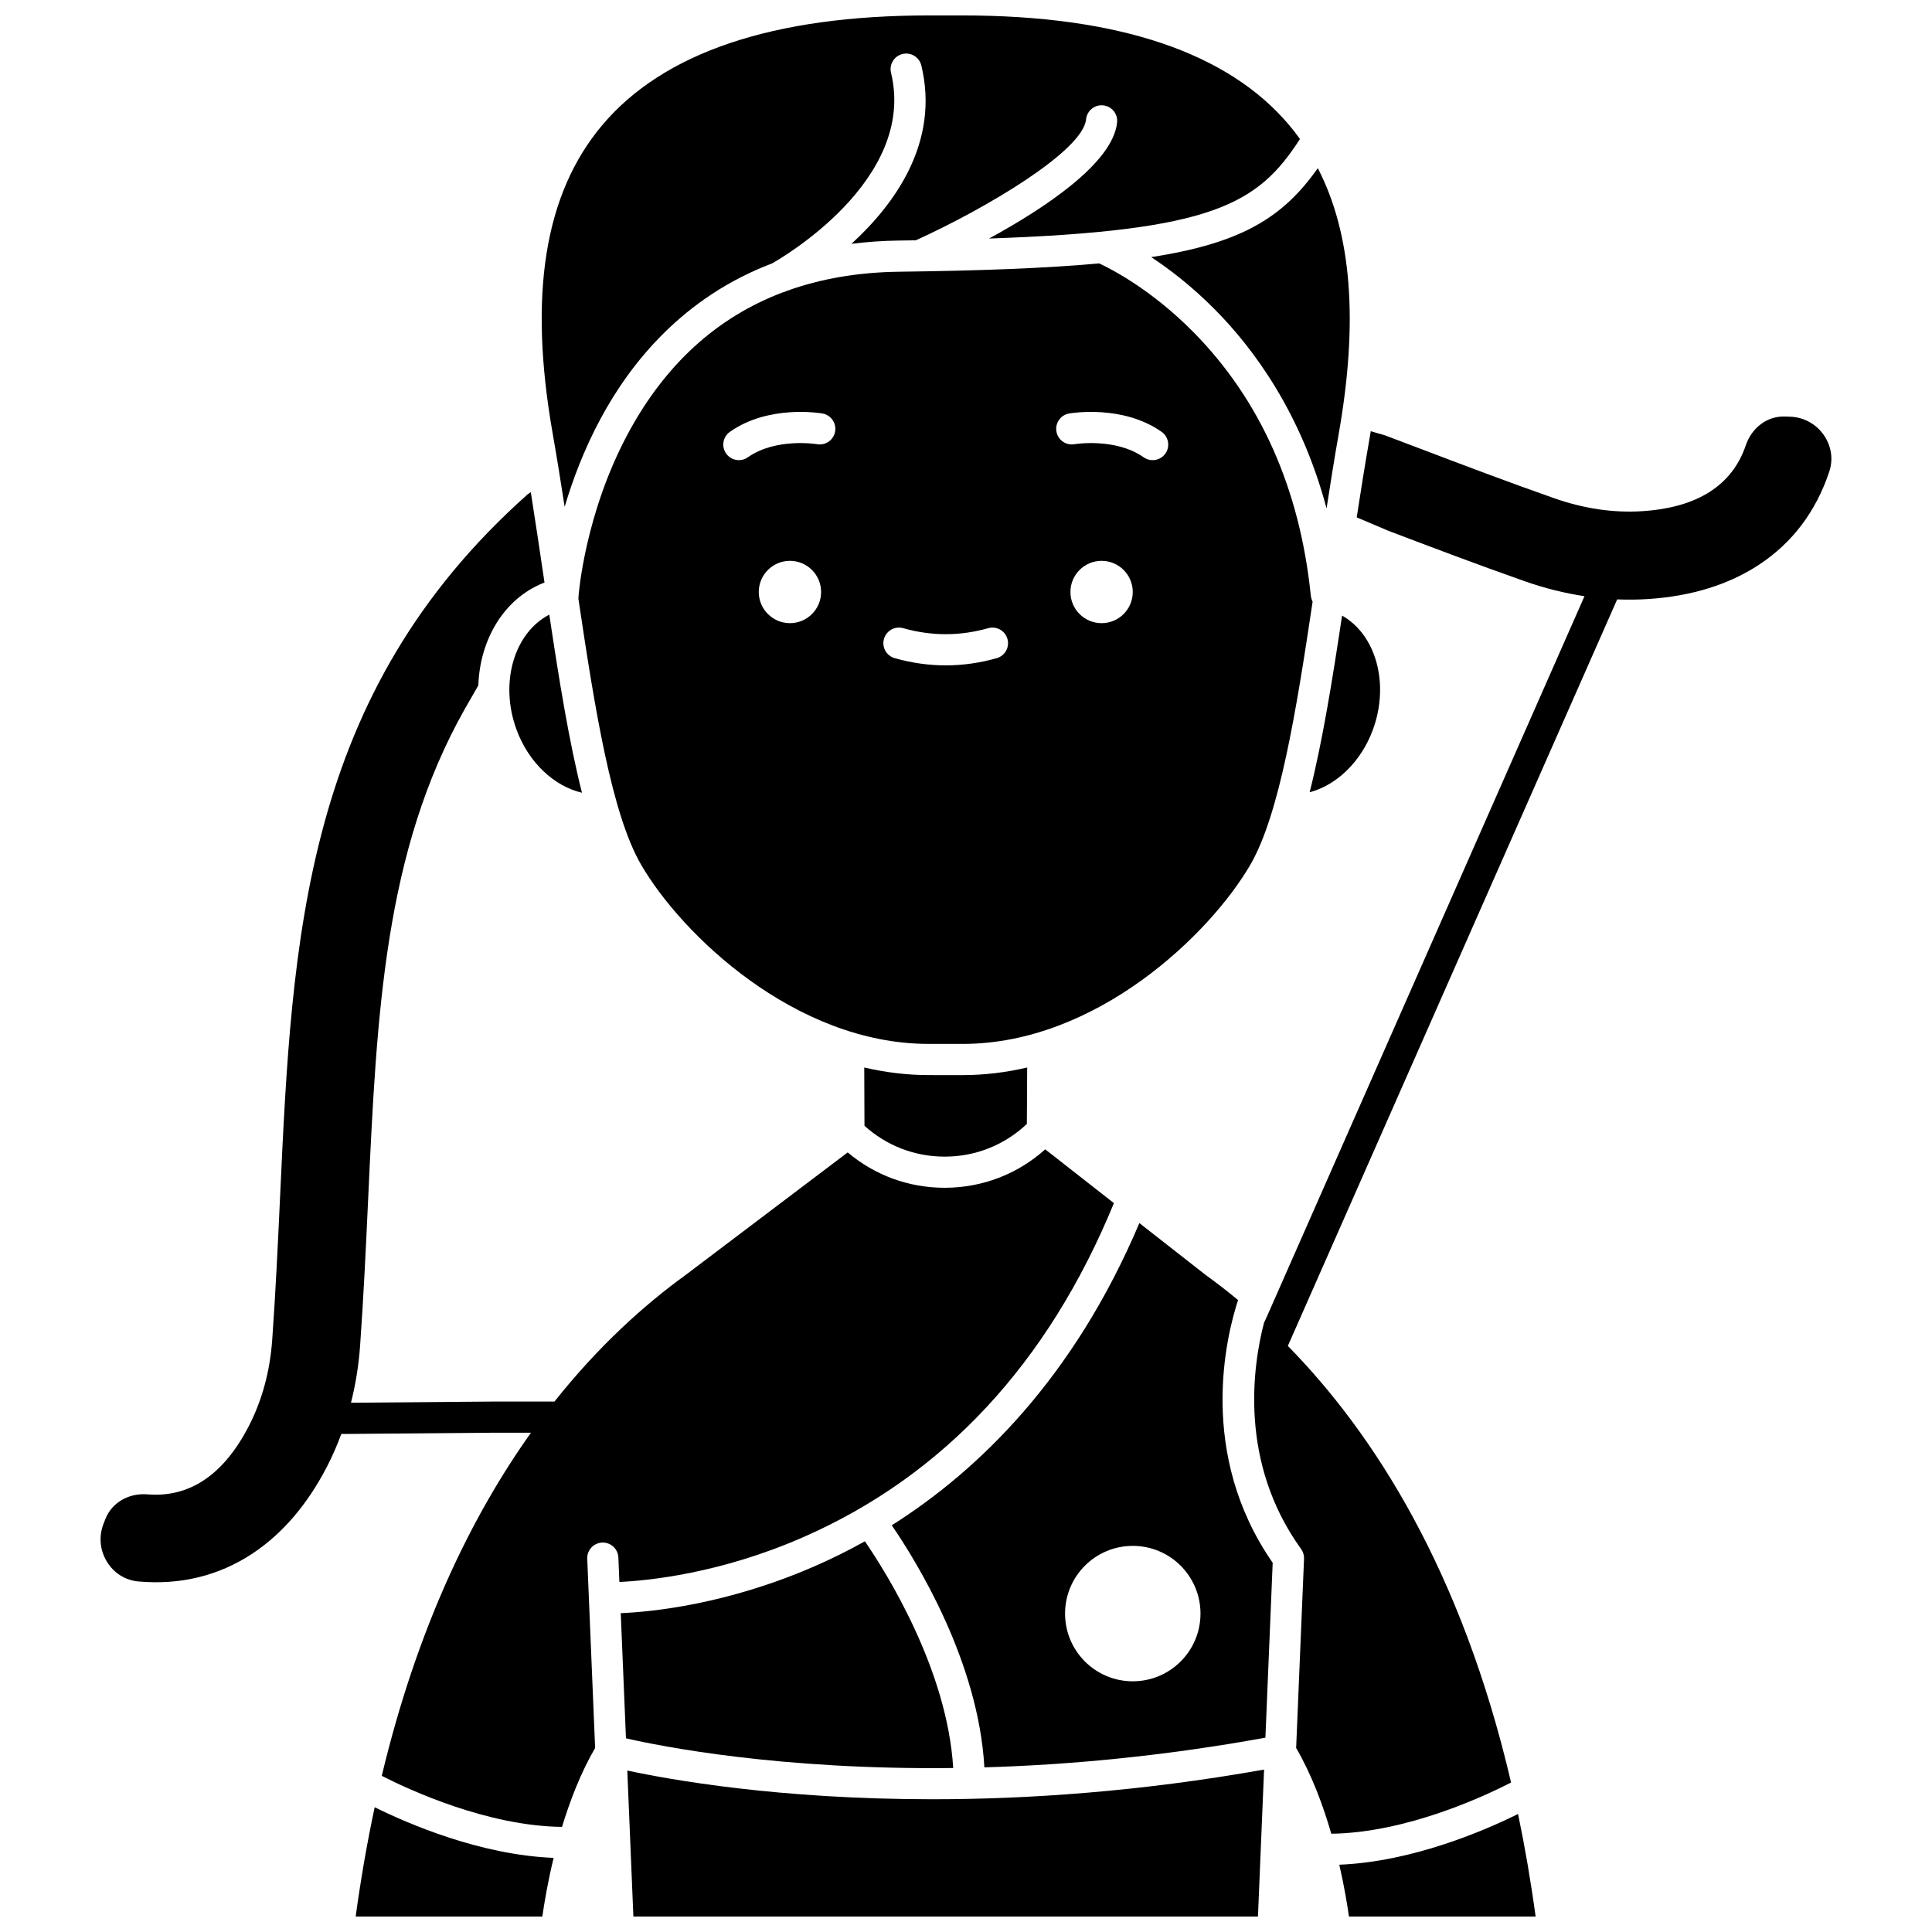 <?xml version="1.0" encoding="UTF-8"?>
<!-- Uploaded to: ICON Repo, www.iconrepo.com, Generator: ICON Repo Mixer Tools -->
<svg width="800px" height="800px" version="1.1" viewBox="144 144 512 512" xmlns="http://www.w3.org/2000/svg">
 <defs>
  <clipPath id="d">
   <path d="m287 148.09h202v130.91h-202z"/>
  </clipPath>
  <clipPath id="c">
   <path d="m238 622h53v29.902h-53z"/>
  </clipPath>
  <clipPath id="b">
   <path d="m498 624h53v27.902h-53z"/>
  </clipPath>
  <clipPath id="a">
   <path d="m310 612h169v39.902h-169z"/>
  </clipPath>
 </defs>
 <path d="m507.83 337.38c4.481-12.188 0.805-25.188-8.168-30.238-2.574 17.164-5.207 33.434-8.59 46.812 7.164-1.891 13.641-8.094 16.758-16.574z"/>
 <g clip-path="url(#d)">
  <path d="m293.64 278.32c2.09-7.07 5.117-15.152 9.484-23.297 8.105-15.102 22.062-32.316 45.488-41.223 1.648-0.918 38.438-21.836 31.52-50.508-0.535-2.215 0.828-4.449 3.047-4.984 2.215-0.531 4.449 0.828 4.984 3.047 4.926 20.414-7.117 36.836-18.527 47.266 3.981-0.508 8.156-0.812 12.547-0.871 1.531-0.02 3.035-0.043 4.519-0.066 18.488-8.398 44.273-23.648 45.121-32.066 0.227-2.269 2.262-3.926 4.523-3.695 2.269 0.227 3.926 2.254 3.695 4.523-1.086 10.785-19.32 22.797-33.922 30.766 59.363-2.051 71.207-9.074 82.387-26.375-0.891-1.238-1.82-2.441-2.801-3.609-16.234-19.332-45.367-29.137-86.59-29.137h-8.98c-41.223 0-70.355 9.805-86.59 29.137-15.262 18.176-19.543 44.883-13.082 81.648 1.125 6.398 2.172 12.922 3.176 19.445z"/>
 </g>
 <g clip-path="url(#c)">
  <path d="m238.26 651.9h49.469c0.492-3.473 1.418-9.07 2.988-15.547-19.465-0.758-38.637-9.07-47.422-13.418-1.953 9.145-3.648 18.785-5.035 28.965z"/>
 </g>
 <path d="m475.36 373.15c7.672-13.234 12.105-40.227 16.496-69.688-0.305-0.617-0.441-1.234-0.492-1.746-2.918-28.266-13.367-51.703-31.055-69.66-11.219-11.387-21.953-16.832-25.035-18.258-13.777 1.273-31.02 1.934-52.984 2.211-10.891 0.141-20.836 1.848-29.82 5.098-0.344 0.184-0.703 0.309-1.066 0.387-17.43 6.598-31.16 19.109-41 37.438-11.379 21.199-13.031 42.441-13.047 42.652l-0.078 1.062c4.43 29.777 8.871 57.141 16.617 70.5 10.648 18.367 40.762 47.5 76.242 47.5h8.98c35.48 0 65.594-29.133 76.242-47.496zm-122.02-64.008c-4.562 0-8.258-3.699-8.258-8.258 0-4.562 3.699-8.258 8.258-8.258 4.562 0 8.258 3.699 8.258 8.258 0.004 4.562-3.695 8.258-8.258 8.258zm11.973-50.777c-0.395 2.242-2.531 3.742-4.773 3.352-0.172-0.027-10.914-1.766-18.352 3.473-0.723 0.512-1.551 0.754-2.375 0.754-1.297 0-2.574-0.609-3.379-1.75-1.312-1.863-0.867-4.441 0.996-5.754 10.305-7.262 23.957-4.957 24.531-4.859 2.246 0.398 3.746 2.539 3.352 4.785zm42.828 60.055c-4.477 1.27-9.023 1.91-13.516 1.91-4.492 0-9.035-0.645-13.516-1.91-2.195-0.621-3.469-2.902-2.848-5.098 0.621-2.195 2.906-3.469 5.098-2.848 7.488 2.121 15.039 2.121 22.527 0 2.195-0.621 4.477 0.652 5.098 2.848 0.625 2.195-0.648 4.477-2.844 5.098zm27.793-9.277c-4.562 0-8.258-3.699-8.258-8.258 0-4.562 3.699-8.258 8.258-8.258 4.562 0 8.258 3.699 8.258 8.258 0 4.562-3.695 8.258-8.258 8.258zm16.906-44.949c-0.805 1.141-2.082 1.75-3.379 1.75-0.82 0-1.652-0.246-2.375-0.754-7.461-5.254-18.242-3.492-18.352-3.473-2.246 0.387-4.379-1.121-4.769-3.363-0.391-2.242 1.105-4.375 3.348-4.773 0.574-0.102 14.227-2.402 24.531 4.859 1.863 1.312 2.309 3.891 0.996 5.754z"/>
 <path d="m280.89 337.38c3.203 8.711 9.988 15 17.34 16.703-3.418-13.469-6.066-29.883-8.66-47.199-9.336 4.844-13.242 18.086-8.68 30.496z"/>
 <path d="m390.14 428.91c-5.859 0-11.574-0.727-17.105-2.012l0.059 15.441c5.84 5.289 13.32 8.18 21.254 8.18h0.066c8.152-0.016 15.824-3.086 21.715-8.664l0.082-14.953c-5.527 1.285-11.242 2.012-17.094 2.012z"/>
 <path d="m449.08 212.14c4.84 3.188 10.738 7.695 16.812 13.812 10.422 10.496 22.926 27.52 29.66 52.781 1.023-6.66 2.09-13.32 3.238-19.855 5.227-29.75 3.418-52.914-5.551-70.305-9.039 12.727-19.629 19.781-44.16 23.566z"/>
 <g clip-path="url(#b)">
  <path d="m498.93 638.17c1.309 5.703 2.113 10.59 2.559 13.734h49.469c-1.297-9.52-2.863-18.57-4.656-27.18-8.734 4.324-27.898 12.652-47.371 13.445z"/>
 </g>
 <path d="m439.2 462.84-18.203-14.254c-7.312 6.562-16.652 10.164-26.562 10.188h-0.086c-9.516 0-18.512-3.309-25.703-9.371l-42.781 32.352c-11.121 8.035-23.242 18.957-34.926 33.672h-16.125l-37.801 0.312c1.223-4.848 2.043-9.875 2.414-15.074 0.945-13.25 1.543-26.137 2.121-38.598 2.301-49.594 4.289-92.426 25.676-130.27l3.535-6.148c0.418-12.16 6.801-22.996 17.242-27.156 0.094-0.039 0.199-0.066 0.297-0.105-0.059-0.395-0.117-0.793-0.176-1.188-1.109-7.512-2.254-15.176-3.457-22.785l-0.844 0.594c-59.414 52.887-62.414 117.54-65.59 185.98-0.57 12.324-1.164 25.066-2.086 38.016-0.594 8.383-2.684 16.098-6.207 22.922-6.672 12.926-15.711 19.012-26.863 18.094-4.953-0.406-9.426 2.188-11.113 6.461l-0.508 1.285c-1.328 3.363-0.996 7.066 0.914 10.16 1.844 2.984 4.871 4.871 8.305 5.176 11.086 0.984 21.215-1.473 30.098-7.305 7.977-5.234 14.676-13.035 19.91-23.172 1.434-2.777 2.676-5.652 3.769-8.605l40.395-0.336h9.875c-15.711 22.051-30.125 51.547-39.547 90.934 7.273 3.711 27.98 13.32 47.77 13.523 2.125-7 4.981-14.387 8.773-20.91l-2.09-50.137c-0.094-2.277 1.676-4.203 3.953-4.297 2.281-0.098 4.203 1.676 4.297 3.953l0.27 6.488c7.559-0.348 26.766-2.215 48.855-11.93 37.156-16.332 64.793-46.094 82.199-88.469z"/>
 <path d="m627.34 259.31c-2.078-2.984-5.344-4.762-8.957-4.883l-1.379-0.043c-4.613-0.168-8.754 2.914-10.352 7.625-3.59 10.598-12.773 16.469-27.285 17.449-7.664 0.516-15.574-0.637-23.504-3.426-12.215-4.289-24.156-8.824-35.707-13.207-3.035-1.152-6.062-2.301-9.082-3.441l-3.809-1.102c-0.113 0.676-0.219 1.344-0.34 2.027-1.199 6.828-2.309 13.812-3.379 20.797l8.402 3.566c11.637 4.418 23.668 8.984 36.18 13.379 5.246 1.844 10.52 3.152 15.781 3.949l-84.043 190.62-0.887 1.922c-2.926 11.223-6.828 36.879 9.828 59.961 0.543 0.75 0.816 1.664 0.777 2.59l-2.09 50.137c4.125 7.094 7.141 15.199 9.312 22.73 19.879-0.266 40.523-9.914 47.648-13.574-13.117-56.137-36.32-92.422-59.16-115.7l87.277-197.84c2.793 0.113 5.578 0.082 8.348-0.102 11.383-0.766 21.203-3.812 29.18-9.047 8.883-5.832 15.164-14.145 18.676-24.707 1.094-3.273 0.566-6.801-1.438-9.68z"/>
 <path d="m472.1 488.53c-2.938-2.434-5.84-4.672-8.672-6.719-0.043-0.031-0.086-0.062-0.129-0.098l-17.352-13.586c-17.445 41.168-42.711 65.609-65.621 80.09 6.543 9.539 22.973 36.098 24.543 64.152 22.09-0.645 47.176-2.902 74.477-7.871l1.93-46.344c-20.066-28.922-12.297-60.09-9.176-69.625zm-27.902 101.03c-9.91 0-17.945-8.031-17.945-17.941 0-9.91 8.035-17.945 17.945-17.945 9.91 0 17.945 8.035 17.945 17.945 0 9.91-8.035 17.941-17.945 17.941z"/>
 <path d="m396.61 612.54c-1.582-26.062-17.613-51.633-23.406-60.082-4.586 2.562-9.027 4.738-13.238 6.574-23.32 10.18-43.238 12.125-51.461 12.473l1.383 33.168c9.141 2.098 40.699 8.41 86.723 7.867z"/>
 <g clip-path="url(#a)">
  <path d="m310.24 613.21 1.613 38.691h165.52l1.621-38.949c-32.934 5.871-62.703 7.867-87.918 7.867-40.715 0-69.566-5.184-80.836-7.609z"/>
 </g>
</svg>